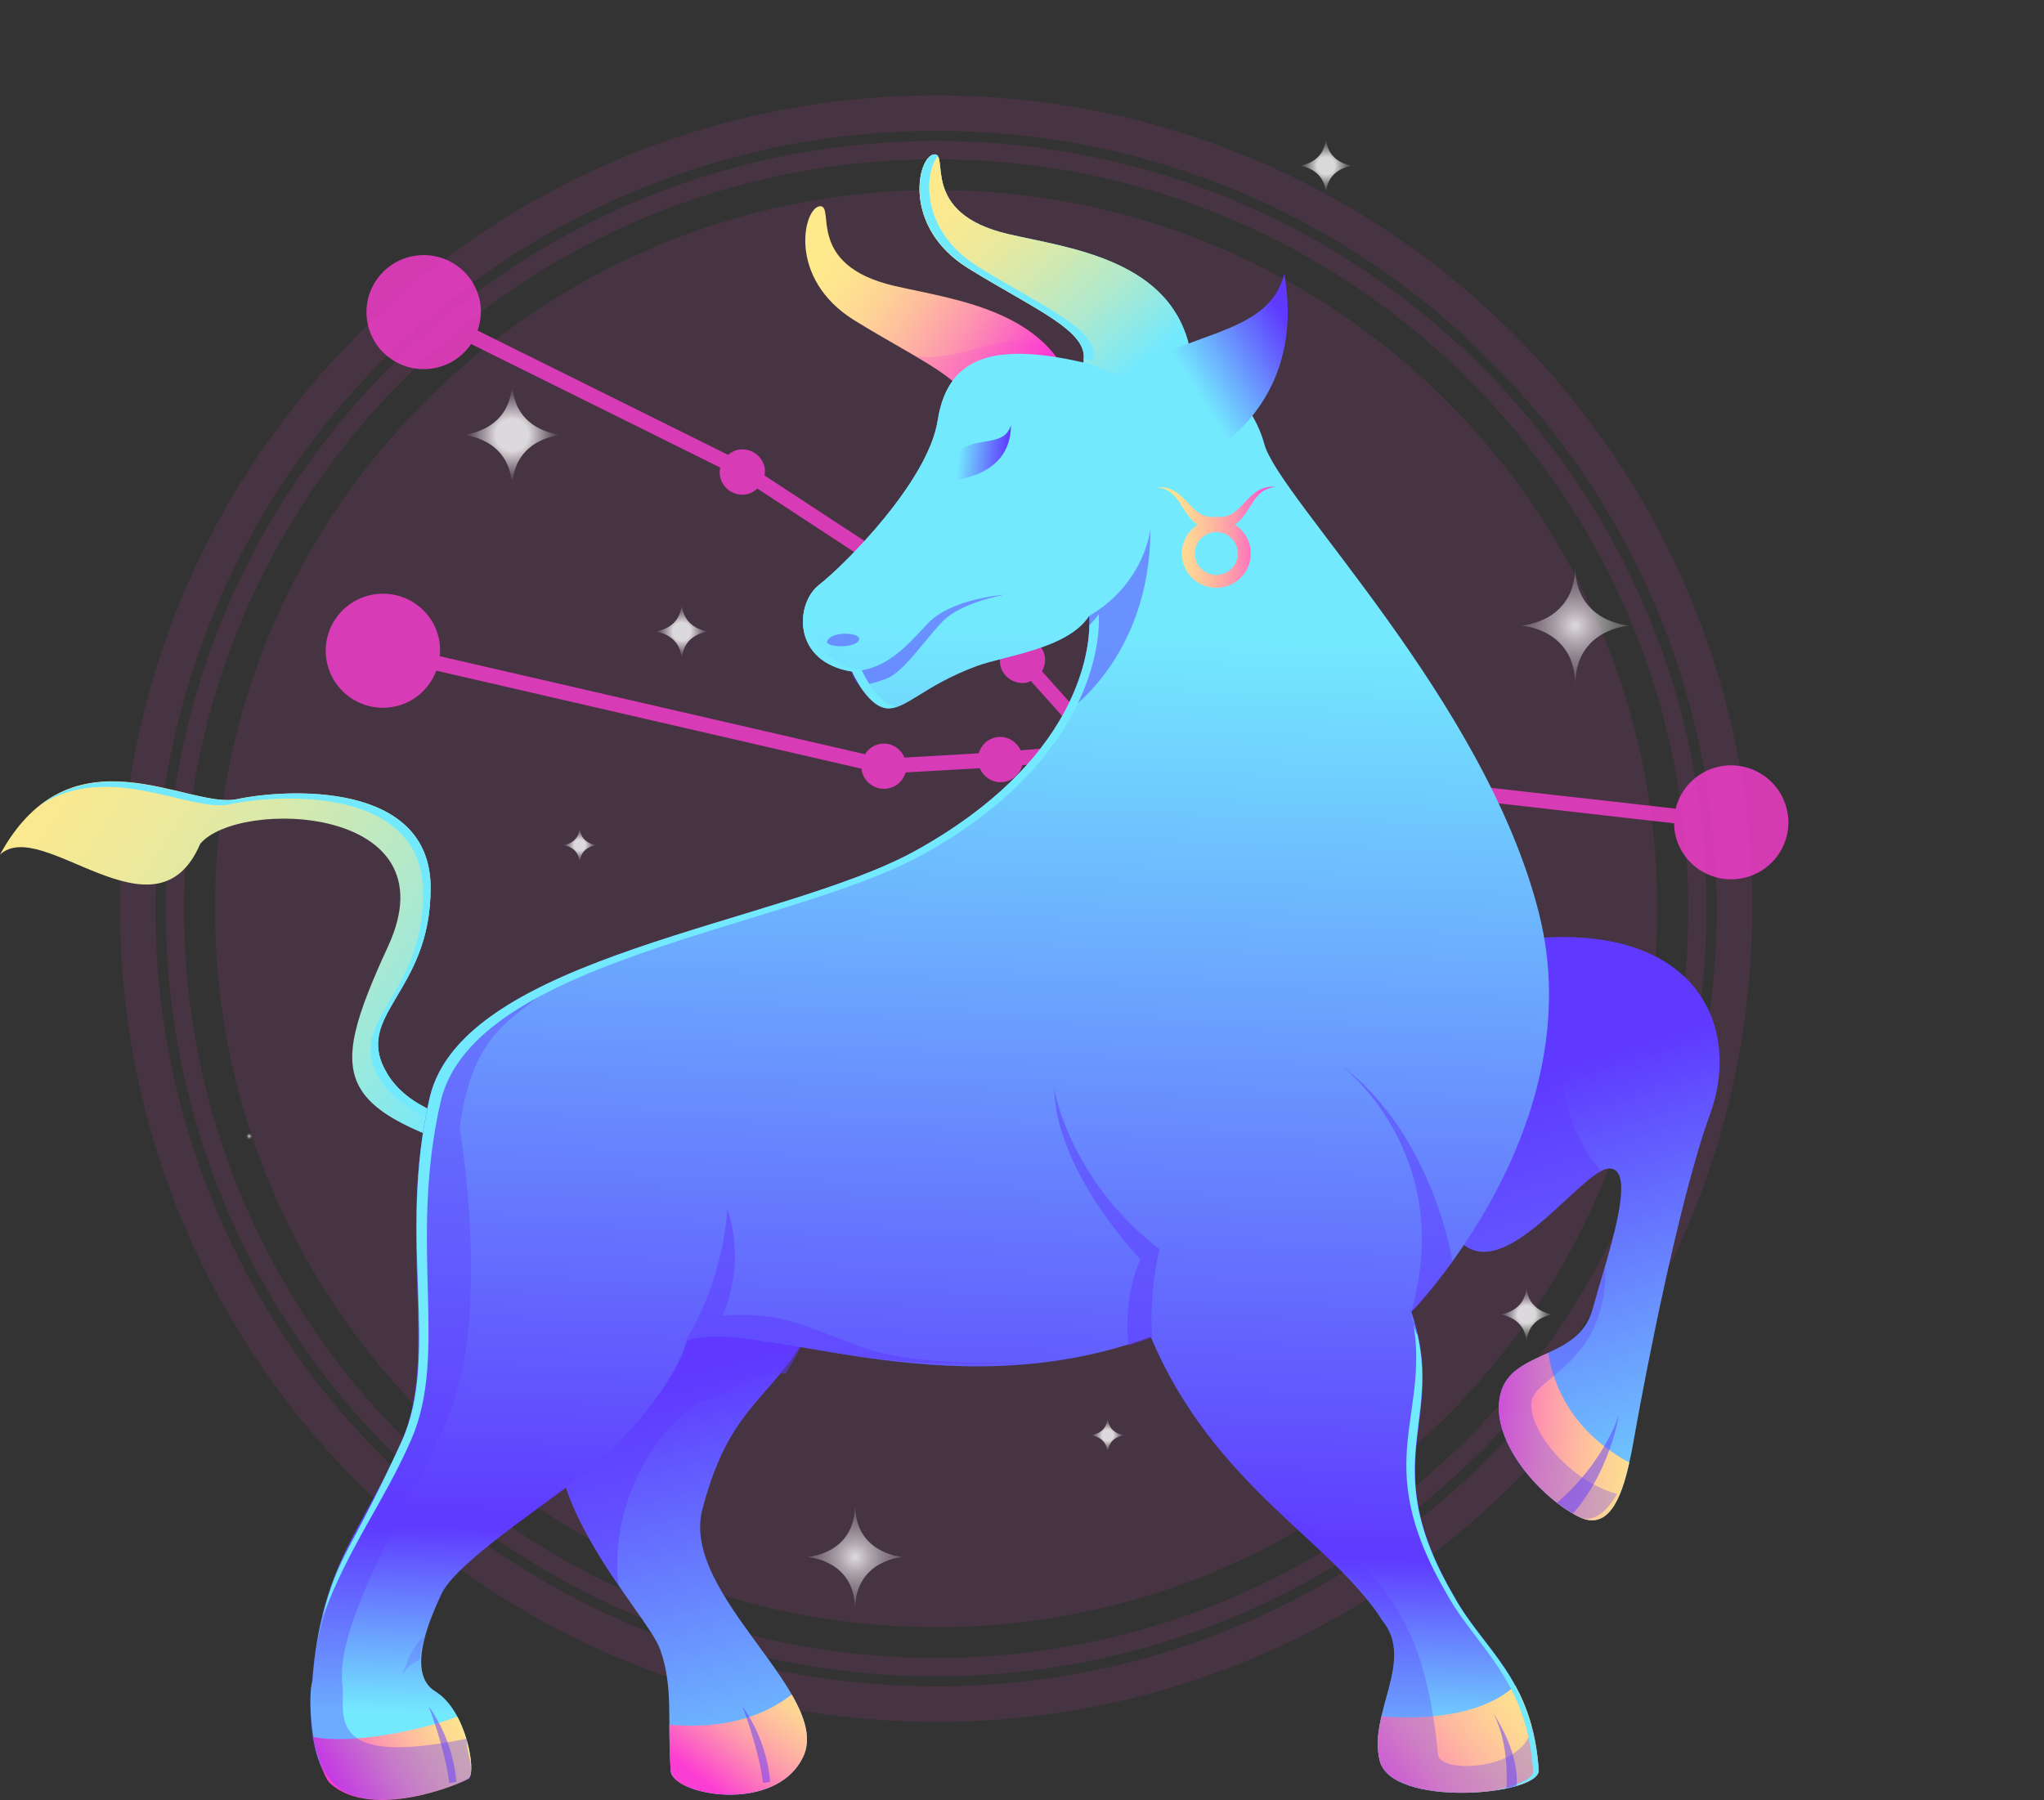<svg width="151" height="133" viewBox="0 0 151 133" fill="none" xmlns="http://www.w3.org/2000/svg">
<rect x="0" y="0" width="151" height="133" fill="#333333" stroke="none"/>
<g opacity="0.2">
<g style="mix-blend-mode:screen" opacity="0.5">
<path d="M128.134 67.137C128.134 99.594 101.729 125.914 69.154 125.914C36.58 125.914 10.174 99.6 10.174 67.137C10.174 34.675 36.58 8.36 69.154 8.36C101.729 8.36 128.134 34.675 128.134 67.137Z" stroke="#FC3DD3" stroke-width="2.62" stroke-miterlimit="10"/>
</g>
<g style="mix-blend-mode:screen" opacity="0.5">
<path d="M125.393 67.137C125.393 98.091 100.215 123.182 69.154 123.182C38.094 123.182 12.916 98.091 12.916 67.137C12.916 36.184 38.094 11.093 69.154 11.093C100.215 11.093 125.393 36.189 125.393 67.137Z" stroke="#FC3DD3" stroke-width="1.35" stroke-miterlimit="10"/>
</g>
<g style="mix-blend-mode:screen" opacity="0.5">
<path d="M122.431 67.137C122.431 96.459 98.578 120.23 69.154 120.23C39.731 120.23 15.878 96.459 15.878 67.137C15.878 37.815 39.731 14.044 69.154 14.044C98.578 14.044 122.431 37.815 122.431 67.137Z" fill="#FC3DD3"/>
</g>
</g>
<g style="mix-blend-mode:screen" opacity="0.9">
<path style="mix-blend-mode:screen" opacity="0.9" d="M37.833 28.129C37.833 31.932 34.186 32.131 34.186 32.131C34.186 32.131 37.833 32.335 37.833 36.138C37.833 32.335 41.48 32.131 41.48 32.131C41.48 32.131 37.833 31.932 37.833 28.129Z" fill="url(#paint0_radial_174_1755)"/>
<path style="mix-blend-mode:screen" opacity="0.9" d="M50.366 44.442C50.366 46.553 48.34 46.66 48.34 46.66C48.34 46.66 50.366 46.772 50.366 48.882C50.366 46.772 52.386 46.66 52.386 46.66C52.386 46.66 50.366 46.547 50.366 44.442Z" fill="url(#paint1_radial_174_1755)"/>
<path style="mix-blend-mode:screen" opacity="0.9" d="M112.773 94.91C112.773 97.02 110.747 97.127 110.747 97.127C110.747 97.127 112.773 97.239 112.773 99.35C112.773 97.239 114.794 97.127 114.794 97.127C114.794 97.127 112.773 97.015 112.773 94.91Z" fill="url(#paint2_radial_174_1755)"/>
<path style="mix-blend-mode:screen" opacity="0.9" d="M81.825 104.662C81.825 105.977 80.562 106.048 80.562 106.048C80.562 106.048 81.825 106.12 81.825 107.435C81.825 106.12 83.089 106.048 83.089 106.048C83.089 106.048 81.825 105.977 81.825 104.662Z" fill="url(#paint3_radial_174_1755)"/>
<path style="mix-blend-mode:screen" opacity="0.9" d="M42.826 61.061C42.826 62.381 41.562 62.447 41.562 62.447C41.562 62.447 42.826 62.519 42.826 63.834C42.826 62.519 44.089 62.447 44.089 62.447C44.089 62.447 42.826 62.376 42.826 61.061Z" fill="url(#paint4_radial_174_1755)"/>
<path style="mix-blend-mode:screen" opacity="0.9" d="M97.954 10.022C97.954 12.127 95.933 12.245 95.933 12.245C95.933 12.245 97.954 12.357 97.954 14.467C97.954 12.357 99.974 12.245 99.974 12.245C99.974 12.245 97.954 12.133 97.954 10.022Z" fill="url(#paint5_radial_174_1755)"/>
<path style="mix-blend-mode:color-dodge" opacity="0.9" d="M116.369 41.842C116.369 46.002 112.374 46.226 112.374 46.226C112.374 46.226 116.369 46.451 116.369 50.615C116.369 46.451 120.364 46.226 120.364 46.226C120.364 46.226 116.369 46.002 116.369 41.842Z" fill="url(#paint6_radial_174_1755)"/>
<path style="mix-blend-mode:color-dodge" opacity="0.9" d="M18.41 79.566C18.41 83.725 14.415 83.95 14.415 83.95C14.415 83.95 18.41 84.174 18.41 88.339C18.41 84.174 22.405 83.95 22.405 83.95C22.405 83.95 18.41 83.725 18.41 79.566Z" fill="url(#paint7_radial_174_1755)"/>
<path style="mix-blend-mode:color-dodge" opacity="0.9" d="M63.169 111.172C63.169 114.852 59.64 115.046 59.64 115.046C59.64 115.046 63.169 115.245 63.169 118.925C63.169 115.245 66.704 115.046 66.704 115.046C66.704 115.046 63.169 114.847 63.169 111.172Z" fill="url(#paint8_radial_174_1755)"/>
</g>
<g style="mix-blend-mode:screen" opacity="0.8">
<path d="M132.048 60.036C131.644 57.742 129.449 56.213 127.152 56.615C125.454 56.911 124.18 58.186 123.786 59.751L96.501 56.672C96.312 55.657 95.34 54.979 94.312 55.157C93.667 55.27 93.186 55.713 92.941 56.264L83.825 55.209C83.82 55.163 83.825 55.122 83.815 55.076C83.59 53.796 82.367 52.945 81.088 53.169C80.838 53.215 80.608 53.307 80.393 53.419L76.976 49.601C77.16 49.275 77.252 48.903 77.186 48.505C77.027 47.593 76.152 46.986 75.242 47.144C74.996 47.185 74.776 47.287 74.587 47.419L70.075 44.136C70.152 43.892 70.183 43.637 70.137 43.372C69.978 42.459 69.103 41.852 68.193 42.011C67.922 42.056 67.686 42.184 67.482 42.342L56.479 35.134C56.509 34.955 56.525 34.772 56.494 34.588C56.335 33.676 55.461 33.069 54.55 33.232C54.253 33.283 54.008 33.431 53.788 33.609L35.281 24.423C35.506 23.771 35.593 23.062 35.465 22.333C35.061 20.039 32.866 18.51 30.569 18.913C28.273 19.315 26.733 21.497 27.137 23.791C27.541 26.085 29.735 27.614 32.032 27.212C33.209 27.008 34.181 26.33 34.8 25.417L53.205 34.547C53.164 34.746 53.154 34.955 53.189 35.169C53.348 36.082 54.223 36.688 55.133 36.525C55.456 36.469 55.721 36.301 55.947 36.097L66.868 43.259C66.812 43.479 66.796 43.713 66.837 43.953C66.996 44.865 67.871 45.472 68.781 45.314C69.026 45.273 69.246 45.171 69.441 45.038L73.953 48.311C73.876 48.556 73.84 48.816 73.886 49.086C74.045 49.993 74.919 50.605 75.83 50.442C75.948 50.422 76.045 50.361 76.152 50.315L79.564 54.138C79.365 54.429 79.237 54.765 79.18 55.122L75.4 55.443C75.088 54.765 74.377 54.342 73.61 54.474C72.96 54.587 72.474 55.071 72.3 55.662L66.822 55.978C66.525 55.28 65.799 54.831 65.016 54.969C64.53 55.056 64.147 55.341 63.901 55.728L32.483 48.485C32.518 48.118 32.523 47.74 32.457 47.353C32.053 45.059 29.858 43.53 27.561 43.932C25.26 44.335 23.725 46.517 24.129 48.811C24.533 51.105 26.728 52.634 29.024 52.231C30.549 51.966 31.725 50.906 32.232 49.555L63.65 56.799C63.65 56.835 63.64 56.865 63.65 56.901C63.814 57.813 64.684 58.42 65.594 58.262C66.244 58.145 66.73 57.666 66.904 57.074L72.382 56.763C72.684 57.462 73.405 57.91 74.193 57.773C74.863 57.655 75.364 57.156 75.523 56.539L79.273 56.213C79.636 57.299 80.741 57.992 81.907 57.788C82.761 57.64 83.421 57.039 83.703 56.284L92.782 57.319C92.782 57.319 92.782 57.334 92.782 57.339C92.961 58.369 93.948 59.052 94.977 58.874C95.637 58.757 96.123 58.303 96.363 57.727L123.679 60.836C123.679 61.056 123.689 61.27 123.725 61.489C124.129 63.778 126.324 65.312 128.62 64.909C130.922 64.507 132.457 62.32 132.053 60.031L132.048 60.036Z" fill="#FC3DD3"/>
</g>
<path d="M83.518 33.701C81.851 31.377 79.533 29.965 79.533 29.965C78.321 22.991 70.551 22.165 66.055 21.12C59.405 19.57 61.763 15.11 60.556 15.242C59.348 15.375 58.146 20.585 63.103 23.659C68.06 26.733 72.152 28.333 71.584 30.607C70.535 30.362 71.513 31.509 70.633 31.407C75.129 34.971 78.301 33.829 83.518 33.706V33.701Z" fill="url(#paint9_linear_174_1755)"/>
<g style="mix-blend-mode:multiply" opacity="0.2">
<path d="M79.528 29.965C79.216 28.17 78.464 26.784 77.446 25.698C74.766 23.965 71.349 26.834 67.62 26.314C70.264 27.869 71.963 29.088 71.579 30.607C70.53 30.362 71.507 31.509 70.628 31.407C75.124 34.971 78.296 33.829 83.513 33.706C81.846 31.382 79.528 29.97 79.528 29.97V29.965Z" fill="#FC3DD3"/>
</g>
<path d="M38.411 86.157C24.758 82.084 23.863 80.376 28.677 69.905C33.49 59.434 17.551 58.991 14.789 62.355C11.515 70.012 3.105 60.266 0 63.146C5.264 53.526 13.888 59.817 17.515 59.047C21.142 58.277 31.782 57.671 31.812 65.562C31.843 73.453 25.965 74.967 28.62 79.351C31.275 83.736 39.27 83.317 39.27 83.317L38.406 86.157H38.411Z" fill="url(#paint10_linear_174_1755)"/>
<path d="M16.962 59.429C20.589 58.66 31.229 58.053 31.26 65.949C31.291 73.841 25.413 75.355 28.068 79.739C30.723 84.123 38.718 83.705 38.718 83.705L38.007 86.04C38.145 86.08 38.263 86.121 38.406 86.162L39.27 83.323C39.27 83.323 31.275 83.74 28.62 79.356C25.965 74.972 31.843 73.458 31.812 65.567C31.782 57.676 21.137 58.282 17.515 59.052C14.523 59.684 8.149 55.55 3.049 59.445C8.046 56.228 14.077 60.041 16.962 59.434V59.429Z" fill="#73E9FE"/>
<path d="M112.604 69.395C125.357 68.029 128.692 75.849 126.339 82.303C123.986 88.757 121.433 102.245 120.845 105.569C120.257 108.893 119.469 113.583 116.528 112.023C113.586 110.463 110.052 106.354 110.839 103.03C111.622 99.701 116.594 100.553 117.643 96.77C118.686 92.988 121.045 86.34 118.886 86.34C116.727 86.34 110.318 96.403 107.177 90.786C104.036 85.173 112.604 69.395 112.604 69.395Z" fill="url(#paint11_linear_174_1755)"/>
<path d="M114.379 99.962C112.829 100.685 111.254 101.277 110.839 103.03C110.057 106.354 113.586 110.463 116.528 112.023C118.773 113.216 119.761 110.774 120.364 108.072C117.31 106.415 114.993 103.744 114.374 99.967L114.379 99.962Z" fill="url(#paint12_linear_174_1755)"/>
<g style="mix-blend-mode:multiply" opacity="0.3">
<path d="M113.233 103.26C113.939 101.562 118.763 100.4 118.594 93.493C118.257 94.665 117.904 95.812 117.638 96.775C117.141 98.565 115.765 99.314 114.374 99.967C112.824 100.691 111.249 101.282 110.834 103.036C110.052 106.359 113.581 110.468 116.523 112.028C117.791 112.706 118.84 111.437 119.464 110.392C115.484 109.28 112.517 104.962 113.223 103.26H113.233ZM114.865 101.863C114.778 101.618 114.696 101.369 114.63 101.109C114.701 101.369 114.783 101.613 114.865 101.863Z" fill="#5F39FF"/>
</g>
<g style="mix-blend-mode:multiply" opacity="0.5">
<path d="M120.282 69.885C118.241 69.283 115.709 69.069 112.604 69.401C112.604 69.401 104.036 85.178 107.177 90.791C110.062 95.955 115.709 87.88 118.277 86.539C113.653 80.957 114.65 73.499 120.282 69.89V69.885Z" fill="#5F39FF"/>
</g>
<path d="M60.417 97.01C57.399 103.627 54.11 103.086 51.89 111.513C50.228 117.834 61.604 125.241 59.307 129.865C57.22 134.071 49.665 132.638 49.547 130.844C49.291 127.02 49.762 124.66 48.76 121.856C47.752 119.053 38.503 110.035 41.721 102.215C44.938 94.4 53.184 93.197 53.184 93.197L60.422 97.005L60.417 97.01Z" fill="url(#paint13_linear_174_1755)"/>
<path d="M49.45 127.449C49.455 128.468 49.46 129.574 49.547 130.844C49.665 132.638 57.22 134.071 59.307 129.865C59.977 128.519 59.481 126.934 58.489 125.206C55.89 127.229 52.663 127.714 49.45 127.443V127.449Z" fill="url(#paint14_linear_174_1755)"/>
<g style="mix-blend-mode:multiply" opacity="0.5">
<path d="M51.706 103.525C53.031 103.525 55.445 101.358 58.054 101.486C58.862 100.145 59.65 98.687 60.417 97.01L53.179 93.202C53.179 93.202 44.933 94.405 41.716 102.22C39.593 107.384 42.902 113.063 45.69 117.136C45.035 111.712 47.854 106.084 51.706 103.53V103.525Z" fill="#5F39FF"/>
</g>
<path d="M80.025 26.784C73.088 25.178 69.968 26.58 69.267 31.091C68.561 35.603 62.331 41.812 60.52 43.214C58.709 44.615 58.509 48.923 62.934 49.627C62.934 49.627 64.039 52.13 65.446 52.333C66.853 52.532 68.177 50.687 72.152 49.219C74.224 48.449 78.909 47.944 80.464 45.508C80.464 45.508 81.569 55.127 67.656 62.855C57.768 68.345 34.14 70.604 31.73 81.156C29.316 91.713 32.467 100.13 29.654 106.543C26.84 112.956 23.715 115.591 23.075 124.217C22.743 125.353 22.973 129.595 24.012 131.012C24.912 132.24 34.012 131.817 34.611 131.415C35.214 131.017 34.477 126.383 32.165 124.981C29.853 123.579 31.997 119.149 32.58 117.844C33.505 115.775 38.401 112.471 42.468 109.433C46.217 106.629 49.921 102.062 50.739 99.07C55.599 97.199 69.86 104.381 85.012 98.774C89.636 109.795 98.424 113.863 102.143 119.771C104.527 122.713 101.059 126.592 101.923 130.089C102.783 133.586 113.637 132.689 113.673 130.834C113.238 124.018 109.617 121.907 107.473 118.033C101.442 107.746 107.069 104.942 104.256 96.923C104.256 96.923 117.658 83.297 113.704 67.53C109.755 51.768 94.465 36.801 93.396 32.794C92.327 28.787 87.974 26.141 87.974 26.141C86.761 19.168 78.986 18.342 74.49 17.297C67.84 15.752 70.203 11.286 68.996 11.419C67.789 11.552 66.581 16.767 71.543 19.835C76.505 22.909 80.592 24.51 80.025 26.784Z" fill="url(#paint15_linear_174_1755)"/>
<path d="M23.116 128.336C23.326 129.386 23.899 131.333 24.395 131.777C27.469 134.534 34.012 131.817 34.611 131.415C35.04 131.134 34.789 128.718 33.782 126.842C31.02 127.882 25.95 128.912 23.116 128.341V128.336Z" fill="url(#paint16_linear_174_1755)"/>
<path d="M102.056 126.822C101.806 127.918 101.662 129.019 101.928 130.084C102.788 133.581 113.643 132.684 113.678 130.828C113.504 128.121 112.824 126.164 111.939 124.533C109.627 126.714 105.422 127.102 102.056 126.822Z" fill="url(#paint17_linear_174_1755)"/>
<path d="M71.548 19.835C76.413 22.848 80.424 24.449 80.045 26.651C81.329 27.329 82.817 27.961 84.281 27.706C85.79 27.441 86.884 26.437 87.774 25.27C86.086 19.101 78.792 18.301 74.49 17.297C67.84 15.752 70.203 11.286 68.996 11.419C67.789 11.552 66.581 16.767 71.543 19.835H71.548Z" fill="url(#paint18_linear_174_1755)"/>
<g style="mix-blend-mode:multiply" opacity="0.35">
<path d="M33.956 83.348C35.015 75.579 38.299 75.406 41.184 72.347C36.339 74.549 32.615 77.297 31.73 81.156C29.316 91.713 32.467 100.13 29.654 106.543C26.84 112.956 23.715 117.972 23.162 123.029C22.733 126.944 22.738 129.615 24.528 131.654C26.319 133.693 30.539 133.184 34.697 131.46C35.015 130.38 34.38 129.36 34.503 128.463C23.802 130.67 25.541 126.613 25.295 124.512C24.682 119.226 31.572 109.443 33.577 103.397C35.296 98.213 34.989 89.99 33.961 83.348H33.956Z" fill="#5F39FF"/>
</g>
<g style="mix-blend-mode:multiply" opacity="0.3">
<path d="M106.23 129.651C105.264 119.058 101.432 114.974 94.051 111.304C98.005 114.414 100.194 116.667 102.148 119.771C104.532 122.713 101.064 126.592 101.928 130.089C102.788 133.586 113.643 132.689 113.678 130.833C113.597 129.585 113.412 128.499 113.146 127.525C112.891 130.803 106.363 131.124 106.236 129.651H106.23Z" fill="#5F39FF"/>
</g>
<g style="mix-blend-mode:multiply" opacity="0.5">
<path d="M62.934 49.627C65.436 49.468 66.791 47.944 68.53 46.078C70.27 44.208 74.229 43.943 74.229 43.943C74.229 43.943 71.011 44.478 69.605 45.946C68.198 47.414 66.786 49.652 65.451 50.157C64.111 50.656 63.492 50.646 63.492 50.646C62.97 50.223 62.934 49.632 62.934 49.632V49.627Z" fill="#5F39FF"/>
</g>
<path d="M69.712 35.536C70.444 31.305 74.075 33.645 74.679 31.407C74.7 35.567 69.712 35.536 69.712 35.536Z" fill="url(#paint19_linear_174_1755)"/>
<g style="mix-blend-mode:multiply" opacity="0.5">
<path d="M61.108 47.383C61.405 46.568 63.794 46.726 63.435 47.333C63.083 47.939 60.944 47.827 61.108 47.383Z" fill="#5F39FF"/>
</g>
<g style="mix-blend-mode:multiply" opacity="0.5">
<path d="M80.464 45.508C84.587 43.101 84.986 39.094 84.986 39.094C84.986 48.816 78.495 52.848 78.495 52.848C80.766 49.015 80.464 45.508 80.464 45.508Z" fill="#5F39FF"/>
</g>
<g style="mix-blend-mode:screen">
<path d="M63.645 49.494C59.22 48.796 59.42 44.483 61.231 43.081C63.042 41.679 69.272 35.465 69.978 30.959C70.397 28.277 71.697 26.717 74.116 26.213C71.231 26.544 69.727 28.145 69.272 31.071C68.571 35.582 62.336 41.791 60.525 43.193C58.714 44.595 58.514 48.908 62.939 49.606C62.939 49.606 64.044 52.109 65.451 52.313C65.732 52.354 66.014 52.293 66.305 52.196C66.254 52.196 66.203 52.206 66.157 52.196C64.75 51.997 63.645 49.489 63.645 49.489V49.494Z" fill="#73E9FE"/>
<path d="M32.549 81.416C34.963 70.864 58.341 68.6 68.228 63.11C82.137 55.382 81.17 45.375 81.17 45.375C80.986 45.666 80.751 45.926 80.485 46.17C80.444 48.459 79.416 56.315 67.666 62.84C57.773 68.33 34.15 70.583 31.736 81.141C29.326 91.693 32.575 100.155 29.659 106.527C25.935 114.648 24.994 114.827 23.843 119.415C25.889 114.062 28.324 111.059 30.365 106.41C33.178 99.997 30.14 91.978 32.549 81.421V81.416Z" fill="#73E9FE"/>
<path d="M72.254 19.703C67.876 16.991 68.305 12.612 69.298 11.536C69.236 11.439 69.144 11.383 69.006 11.404C67.799 11.536 66.597 16.746 71.553 19.82C76.331 22.782 80.29 24.377 80.06 26.523C80.29 26.575 80.495 26.595 80.736 26.651C81.308 24.383 77.216 22.777 72.254 19.708V19.703Z" fill="#73E9FE"/>
<path d="M104.716 98.636C104.425 98.198 104.256 96.923 104.256 96.923C105.934 104.662 100.972 107.705 106.906 117.819C109.049 121.693 112.829 124.089 113.264 130.905C113.254 131.471 111.898 131.991 110.451 132.281C112.256 132.016 113.637 131.486 113.653 130.828C113.213 124.013 109.591 121.902 107.448 118.028C101.867 108.516 106.256 105.391 104.716 98.631V98.636Z" fill="#73E9FE"/>
</g>
<path d="M82.945 28.252C86.562 24.377 93.667 25.178 94.874 20.233C96.619 30.122 88.91 33.727 88.91 33.727C85.089 32.126 82.945 28.252 82.945 28.252Z" fill="url(#paint20_linear_174_1755)"/>
<g style="mix-blend-mode:multiply" opacity="0.5">
<path d="M50.652 99.064C53.634 94.135 53.721 89.292 53.721 89.292C55.169 93.625 53.379 97.194 53.379 97.194C57.302 97.025 58.141 97.403 63.267 99.401C68.397 101.404 78.188 100.507 78.188 100.507C62.075 101.868 57.302 97.79 50.652 99.064Z" fill="#5F39FF"/>
</g>
<g style="mix-blend-mode:multiply" opacity="0.2">
<path d="M31.357 120.944C30.385 121.484 29.679 123.89 29.679 123.89C29.966 123.075 31.02 122.626 31.02 122.626C31.142 121.387 31.357 120.949 31.357 120.949V120.944Z" fill="#5F39FF"/>
</g>
<g style="mix-blend-mode:multiply" opacity="0.5">
<path d="M33.194 131.746C32.856 129.126 31.669 126.072 31.669 126.072C33.628 128.83 33.705 131.664 33.705 131.664L33.194 131.746Z" fill="#5F39FF"/>
</g>
<g style="mix-blend-mode:multiply" opacity="0.5">
<path d="M56.371 131.746C56.033 129.126 54.842 126.072 54.842 126.072C56.801 128.83 56.883 131.664 56.883 131.664L56.371 131.746Z" fill="#5F39FF"/>
</g>
<g style="mix-blend-mode:multiply" opacity="0.5">
<path d="M110.323 126.618C111.581 128.973 111.279 132.179 111.279 132.179L112.036 131.94C112.231 129.325 110.323 126.618 110.323 126.618Z" fill="#5F39FF"/>
</g>
<g style="mix-blend-mode:multiply" opacity="0.5">
<path d="M85.119 98.835C84.853 95.552 85.656 92.305 85.656 92.305C78.955 87.136 77.881 80.453 77.881 80.453C78.014 86.595 84.25 93.059 84.25 93.059C82.894 95.97 83.365 99.421 83.365 99.421L85.119 98.835Z" fill="#5F39FF"/>
</g>
<g style="mix-blend-mode:multiply" opacity="0.5">
<path d="M104.256 96.923C107.612 85.091 99.028 78.678 99.028 78.678C105.867 83.756 107.3 93.202 107.3 93.202C107.3 93.202 105.259 96.103 104.256 96.923Z" fill="#5F39FF"/>
</g>
<g style="mix-blend-mode:multiply" opacity="0.5">
<path d="M119.607 104.519C118.691 109.275 116.195 111.834 116.195 111.834L115.019 111.034C118.518 108.072 119.607 104.519 119.607 104.519Z" fill="#5F39FF"/>
</g>
<path d="M94.174 35.97C94.133 35.97 94.076 35.959 94 35.965C93.923 35.965 93.831 35.965 93.728 35.98C93.677 35.98 93.621 35.995 93.565 36.01C93.504 36.021 93.442 36.036 93.381 36.056C93.125 36.133 92.844 36.286 92.588 36.5C92.332 36.714 92.092 36.974 91.861 37.219C91.631 37.463 91.406 37.693 91.176 37.856C91.064 37.937 90.951 38.004 90.844 38.05C90.736 38.1 90.629 38.131 90.531 38.157C90.434 38.177 90.342 38.192 90.26 38.197C90.178 38.208 90.117 38.197 90.061 38.197C89.974 38.192 89.912 38.187 89.872 38.187C89.872 38.187 89.861 38.187 89.851 38.187C89.841 38.187 89.831 38.187 89.831 38.187C89.795 38.187 89.728 38.197 89.641 38.203C89.59 38.203 89.529 38.208 89.442 38.203C89.36 38.203 89.268 38.187 89.171 38.162C89.074 38.141 88.966 38.106 88.859 38.06C88.751 38.009 88.639 37.948 88.521 37.866C88.291 37.708 88.061 37.479 87.831 37.234C87.6 36.989 87.36 36.729 87.099 36.52C86.838 36.311 86.557 36.153 86.301 36.082C86.24 36.061 86.178 36.046 86.117 36.036C86.061 36.021 86.004 36.01 85.948 36.01C85.846 35.995 85.754 35.995 85.677 35.995C85.605 35.995 85.544 36 85.503 36.005C85.462 36.005 85.442 36.005 85.442 36.005C85.442 36.005 85.462 36.005 85.503 36.01C85.544 36.016 85.6 36.021 85.672 36.036C85.743 36.051 85.83 36.066 85.928 36.102C85.979 36.112 86.025 36.133 86.076 36.158C86.127 36.179 86.178 36.204 86.235 36.235C86.454 36.347 86.669 36.53 86.864 36.76C87.058 36.994 87.227 37.27 87.411 37.56C87.595 37.846 87.79 38.146 88.04 38.406C88.163 38.539 88.296 38.651 88.439 38.753C88.45 38.763 88.46 38.768 88.475 38.773C87.774 39.227 87.304 40.012 87.309 40.909C87.309 42.306 88.46 43.443 89.861 43.438C91.263 43.438 92.404 42.296 92.399 40.894C92.399 40.002 91.928 39.217 91.222 38.763C91.232 38.758 91.243 38.748 91.258 38.743C91.396 38.641 91.534 38.524 91.652 38.391C91.897 38.131 92.092 37.83 92.276 37.54C92.455 37.249 92.629 36.974 92.818 36.739C93.007 36.51 93.222 36.321 93.442 36.209C93.493 36.179 93.549 36.153 93.601 36.133C93.652 36.107 93.703 36.092 93.749 36.077C93.841 36.041 93.933 36.026 94.005 36.01C94.076 35.995 94.133 35.99 94.174 35.985C94.215 35.98 94.235 35.975 94.235 35.975C94.235 35.975 94.215 35.975 94.174 35.975V35.97ZM89.856 42.48C88.981 42.48 88.265 41.771 88.265 40.899C88.265 40.028 88.976 39.314 89.851 39.314C90.726 39.314 91.442 40.022 91.447 40.894C91.447 41.766 90.736 42.48 89.861 42.48H89.856Z" fill="url(#paint21_linear_174_1755)"/>
<defs>
<radialGradient id="paint0_radial_174_1755" cx="0" cy="0" r="1" gradientUnits="userSpaceOnUse" gradientTransform="translate(37.833 32.136) scale(3.837 3.823)">
<stop offset="0.31" stop-color="white"/>
<stop offset="0.9" stop-color="white" stop-opacity="0"/>
</radialGradient>
<radialGradient id="paint1_radial_174_1755" cx="0" cy="0" r="1" gradientUnits="userSpaceOnUse" gradientTransform="translate(50.366 46.665) scale(2.128 2.121)">
<stop offset="0.31" stop-color="white"/>
<stop offset="0.9" stop-color="white" stop-opacity="0"/>
</radialGradient>
<radialGradient id="paint2_radial_174_1755" cx="0" cy="0" r="1" gradientUnits="userSpaceOnUse" gradientTransform="translate(112.773 97.132) scale(2.128 2.121)">
<stop offset="0.31" stop-color="white"/>
<stop offset="0.9" stop-color="white" stop-opacity="0"/>
</radialGradient>
<radialGradient id="paint3_radial_174_1755" cx="0" cy="0" r="1" gradientUnits="userSpaceOnUse" gradientTransform="translate(81.825 106.053) scale(1.33 1.325)">
<stop offset="0.31" stop-color="white"/>
<stop offset="0.9" stop-color="white" stop-opacity="0"/>
</radialGradient>
<radialGradient id="paint4_radial_174_1755" cx="0" cy="0" r="1" gradientUnits="userSpaceOnUse" gradientTransform="translate(42.826 62.447) scale(1.33 1.325)">
<stop offset="0.31" stop-color="white"/>
<stop offset="0.9" stop-color="white" stop-opacity="0"/>
</radialGradient>
<radialGradient id="paint5_radial_174_1755" cx="0" cy="0" r="1" gradientUnits="userSpaceOnUse" gradientTransform="translate(97.954 12.24) scale(2.128 2.121)">
<stop offset="0.31" stop-color="white"/>
<stop offset="0.9" stop-color="white" stop-opacity="0"/>
</radialGradient>
<radialGradient id="paint6_radial_174_1755" cx="0" cy="0" r="1" gradientUnits="userSpaceOnUse" gradientTransform="translate(116.369 46.231) scale(6.624 6.602)">
<stop stop-color="white"/>
<stop offset="0.03" stop-color="white" stop-opacity="0.96"/>
<stop offset="0.18" stop-color="white" stop-opacity="0.71"/>
<stop offset="0.34" stop-color="white" stop-opacity="0.49"/>
<stop offset="0.49" stop-color="white" stop-opacity="0.32"/>
<stop offset="0.64" stop-color="white" stop-opacity="0.18"/>
<stop offset="0.78" stop-color="white" stop-opacity="0.08"/>
<stop offset="0.9" stop-color="white" stop-opacity="0.02"/>
<stop offset="1" stop-color="white" stop-opacity="0"/>
</radialGradient>
<radialGradient id="paint7_radial_174_1755" cx="0" cy="0" r="1" gradientUnits="userSpaceOnUse" gradientTransform="translate(18.41 83.955) scale(0.256 0.255)">
<stop stop-color="white"/>
<stop offset="0.03" stop-color="white" stop-opacity="0.96"/>
<stop offset="0.18" stop-color="white" stop-opacity="0.71"/>
<stop offset="0.34" stop-color="white" stop-opacity="0.49"/>
<stop offset="0.49" stop-color="white" stop-opacity="0.32"/>
<stop offset="0.64" stop-color="white" stop-opacity="0.18"/>
<stop offset="0.78" stop-color="white" stop-opacity="0.08"/>
<stop offset="0.9" stop-color="white" stop-opacity="0.02"/>
<stop offset="1" stop-color="white" stop-opacity="0"/>
</radialGradient>
<radialGradient id="paint8_radial_174_1755" cx="0" cy="0" r="1" gradientUnits="userSpaceOnUse" gradientTransform="translate(63.169 115.051) scale(5.857 5.837)">
<stop stop-color="white"/>
<stop offset="0.03" stop-color="white" stop-opacity="0.96"/>
<stop offset="0.18" stop-color="white" stop-opacity="0.71"/>
<stop offset="0.34" stop-color="white" stop-opacity="0.49"/>
<stop offset="0.49" stop-color="white" stop-opacity="0.32"/>
<stop offset="0.64" stop-color="white" stop-opacity="0.18"/>
<stop offset="0.78" stop-color="white" stop-opacity="0.08"/>
<stop offset="0.9" stop-color="white" stop-opacity="0.02"/>
<stop offset="1" stop-color="white" stop-opacity="0"/>
</radialGradient>
<linearGradient id="paint9_linear_174_1755" x1="60.489" y1="19.672" x2="75.293" y2="29.302" gradientUnits="userSpaceOnUse">
<stop stop-color="#FFE98D"/>
<stop offset="0.13" stop-color="#FEE38F"/>
<stop offset="0.28" stop-color="#FED495"/>
<stop offset="0.45" stop-color="#FEBB9F"/>
<stop offset="0.64" stop-color="#FD99AD"/>
<stop offset="0.82" stop-color="#FC6DBF"/>
<stop offset="1" stop-color="#FC3DD3"/>
</linearGradient>
<linearGradient id="paint10_linear_174_1755" x1="1.555" y1="53.338" x2="37.032" y2="76.9" gradientUnits="userSpaceOnUse">
<stop stop-color="#FFE98D"/>
<stop offset="0.14" stop-color="#F9E991"/>
<stop offset="0.32" stop-color="#EAE99D"/>
<stop offset="0.51" stop-color="#D1E9B1"/>
<stop offset="0.72" stop-color="#AFE9CD"/>
<stop offset="0.93" stop-color="#83E9F0"/>
<stop offset="1" stop-color="#73E9FE"/>
</linearGradient>
<linearGradient id="paint11_linear_174_1755" x1="115.254" y1="78.989" x2="127.148" y2="118.316" gradientUnits="userSpaceOnUse">
<stop stop-color="#5F39FF"/>
<stop offset="0.11" stop-color="#614FFE"/>
<stop offset="0.91" stop-color="#73E9FE"/>
</linearGradient>
<linearGradient id="paint12_linear_174_1755" x1="123.065" y1="106.584" x2="108.968" y2="105.711" gradientUnits="userSpaceOnUse">
<stop stop-color="#FFE98D"/>
<stop offset="0.13" stop-color="#FEE38F"/>
<stop offset="0.28" stop-color="#FED495"/>
<stop offset="0.45" stop-color="#FEBB9F"/>
<stop offset="0.64" stop-color="#FD99AD"/>
<stop offset="0.82" stop-color="#FC6DBF"/>
<stop offset="1" stop-color="#FC3DD3"/>
</linearGradient>
<linearGradient id="paint13_linear_174_1755" x1="50.627" y1="101.583" x2="59.983" y2="141.533" gradientUnits="userSpaceOnUse">
<stop stop-color="#5F39FF"/>
<stop offset="0.11" stop-color="#614FFE"/>
<stop offset="0.91" stop-color="#73E9FE"/>
</linearGradient>
<linearGradient id="paint14_linear_174_1755" x1="59.179" y1="122.697" x2="52.048" y2="131.724" gradientUnits="userSpaceOnUse">
<stop stop-color="#FFE98D"/>
<stop offset="0.13" stop-color="#FEE38F"/>
<stop offset="0.28" stop-color="#FED495"/>
<stop offset="0.45" stop-color="#FEBB9F"/>
<stop offset="0.64" stop-color="#FD99AD"/>
<stop offset="0.82" stop-color="#FC6DBF"/>
<stop offset="1" stop-color="#FC3DD3"/>
</linearGradient>
<linearGradient id="paint15_linear_174_1755" x1="68.218" y1="130.64" x2="71.409" y2="38.217" gradientUnits="userSpaceOnUse">
<stop offset="0.03" stop-color="#73E9FE"/>
<stop offset="0.18" stop-color="#5F39FF"/>
<stop offset="0.27" stop-color="#614FFE"/>
<stop offset="0.91" stop-color="#73E9FE"/>
</linearGradient>
<linearGradient id="paint16_linear_174_1755" x1="34.958" y1="126.21" x2="25.084" y2="132.189" gradientUnits="userSpaceOnUse">
<stop stop-color="#FFE98D"/>
<stop offset="0.13" stop-color="#FEE38F"/>
<stop offset="0.28" stop-color="#FED495"/>
<stop offset="0.45" stop-color="#FEBB9F"/>
<stop offset="0.64" stop-color="#FD99AD"/>
<stop offset="0.82" stop-color="#FC6DBF"/>
<stop offset="1" stop-color="#FC3DD3"/>
</linearGradient>
<linearGradient id="paint17_linear_174_1755" x1="114.175" y1="124.033" x2="101.165" y2="134.272" gradientUnits="userSpaceOnUse">
<stop stop-color="#FFE98D"/>
<stop offset="0.13" stop-color="#FEE38F"/>
<stop offset="0.28" stop-color="#FED495"/>
<stop offset="0.45" stop-color="#FEBB9F"/>
<stop offset="0.64" stop-color="#FD99AD"/>
<stop offset="0.82" stop-color="#FC6DBF"/>
<stop offset="1" stop-color="#FC3DD3"/>
</linearGradient>
<linearGradient id="paint18_linear_174_1755" x1="70.853" y1="11.949" x2="83.845" y2="27.287" gradientUnits="userSpaceOnUse">
<stop stop-color="#FFE98D"/>
<stop offset="0.14" stop-color="#F9E991"/>
<stop offset="0.32" stop-color="#EAE99D"/>
<stop offset="0.51" stop-color="#D1E9B1"/>
<stop offset="0.72" stop-color="#AFE9CD"/>
<stop offset="0.93" stop-color="#83E9F0"/>
<stop offset="1" stop-color="#73E9FE"/>
</linearGradient>
<linearGradient id="paint19_linear_174_1755" x1="74.455" y1="33.729" x2="69.931" y2="33.262" gradientUnits="userSpaceOnUse">
<stop stop-color="#5F39FF"/>
<stop offset="0.1" stop-color="#614FFE"/>
<stop offset="0.8" stop-color="#73E9FE"/>
</linearGradient>
<linearGradient id="paint20_linear_174_1755" x1="95.632" y1="24.693" x2="86.702" y2="30.232" gradientUnits="userSpaceOnUse">
<stop stop-color="#5F39FF"/>
<stop offset="0.1" stop-color="#614FFE"/>
<stop offset="0.8" stop-color="#73E9FE"/>
</linearGradient>
<linearGradient id="paint21_linear_174_1755" x1="85.452" y1="39.696" x2="94.235" y2="39.696" gradientUnits="userSpaceOnUse">
<stop stop-color="#FFE98D"/>
<stop offset="0.13" stop-color="#FEE38F"/>
<stop offset="0.28" stop-color="#FED495"/>
<stop offset="0.45" stop-color="#FEBB9F"/>
<stop offset="0.64" stop-color="#FD99AD"/>
<stop offset="0.82" stop-color="#FC6DBF"/>
<stop offset="1" stop-color="#FC3DD3"/>
</linearGradient>
</defs>
</svg>
